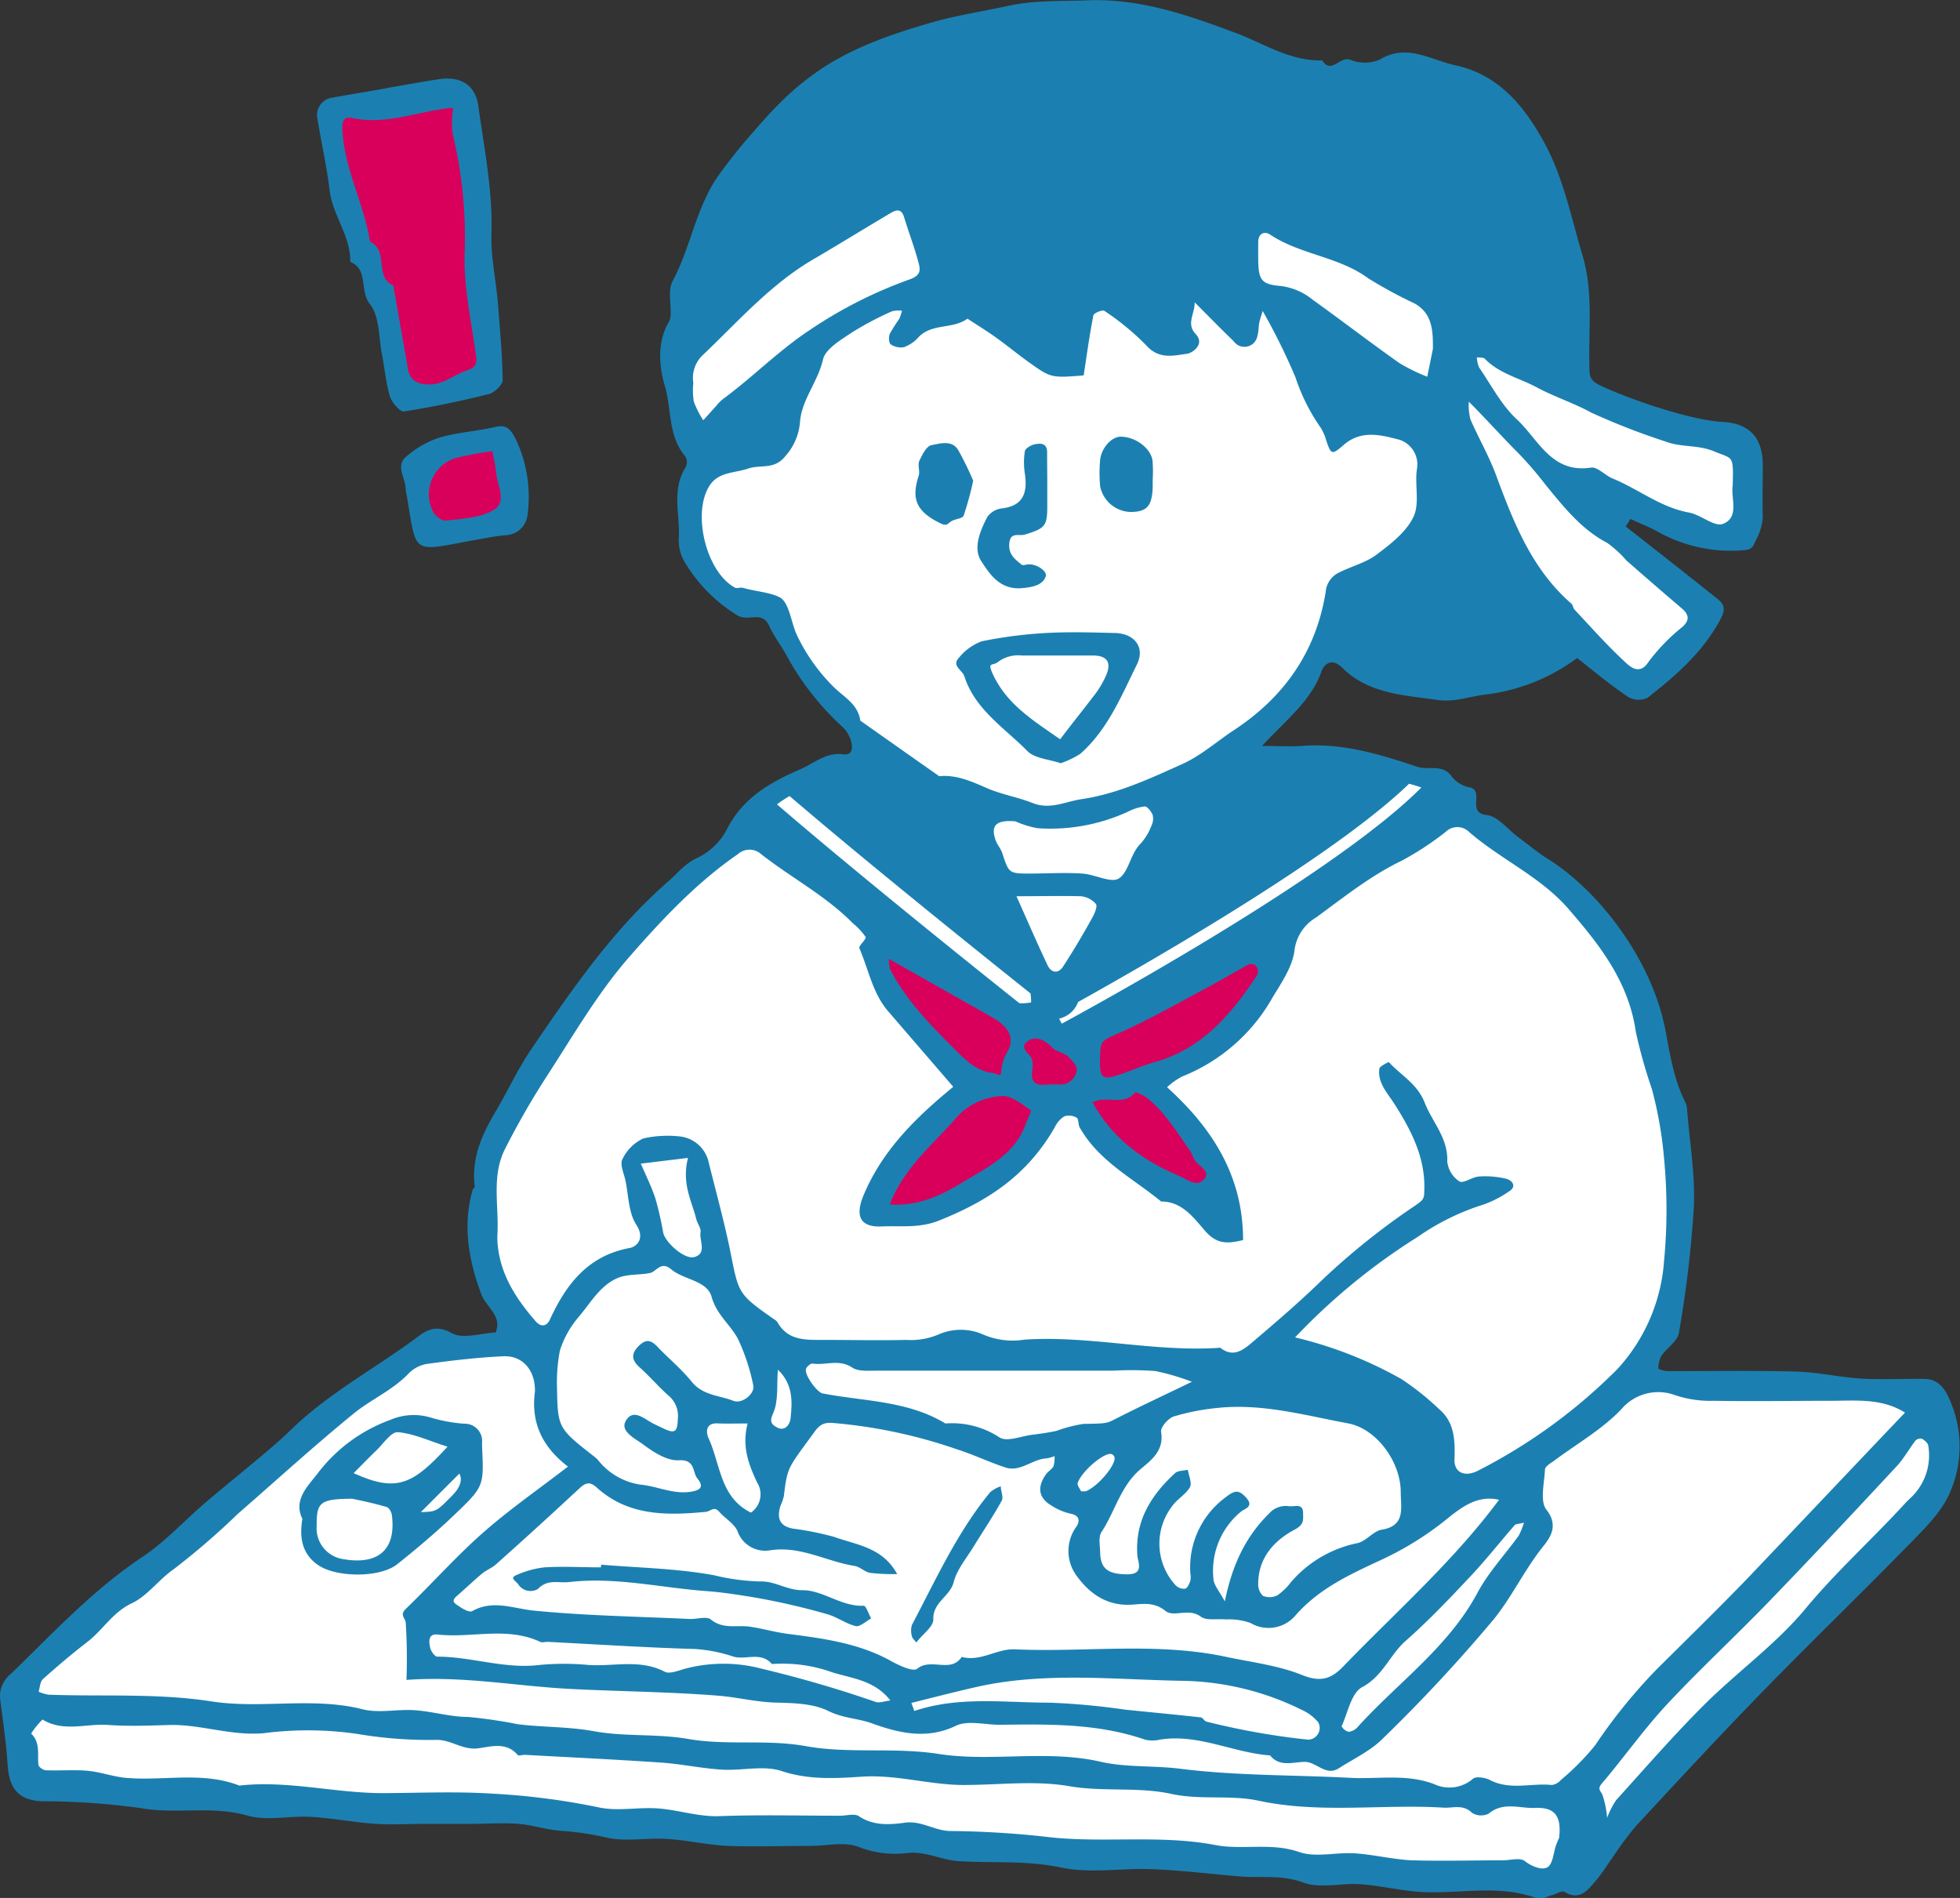 <svg xmlns="http://www.w3.org/2000/svg" viewBox="0 0 235.94 228.48"><rect x="0" y="0" width="235.94" height="228.48" fill="#333333" stroke="none"/><defs><style>.cls-1{fill:#1b80b1;}.cls-1,.cls-2,.cls-3{fill-rule:evenodd;}.cls-2{fill:#d8005a;}.cls-3,.cls-4{fill:#fff;}</style></defs><g id="レイヤー_2" data-name="レイヤー 2"><g id="文字"><path class="cls-1" d="M46.86,10.55c2-.34,3.93-.71,5.91-1,2.68-.43,4.47.67,4.82,3.26C58.28,17.84,59.32,23,59.16,28c-.1,3.09.6,5.93.81,8.88s.51,5.92.54,8.88c0,.57-1,1.5-1.63,1.67-3.38.84-6.81,1.57-10.25,2.1-.48.07-1.47-1.07-1.69-1.81-.49-1.61-.62-3.32-.95-5-.41-2.09-.28-4.63-1.46-6.11-1.3-1.63-.12-4.15-2.37-5.09.07-3.1-2.1-5.55-2.47-8.55s-1-5.75-1.47-8.64A2.1,2.1,0,0,1,40,11.76C42.31,11.32,44.59,11,46.86,10.55Z"/><path class="cls-1" d="M54.55,13.12s-.09-.13-.21-.12c-4,.39-7.86,2.12-12,1.2-.9-.21-1.16.44-1.11,1.42.24,4.73,2.6,8.91,3.34,13.5,2.29,1,.47,4.25,2.8,5.26.39,2.27.79,4.53,1.19,6.8.18,1,.39,2.11.55,3.17.22,1.46,1.22,1.9,2.52,1.94,1.71.05,3-1.12,4.47-1.64,1.1-.39,1.38-.68,1.22-1.84-.54-4-1.43-7.87-1.38-12a52.84,52.84,0,0,0-1.43-14.73A10.53,10.53,0,0,1,54.55,13.12Z"/><path class="cls-1" d="M56.71,65.09c-7.19,1.33-6.54,1.68-7.72-5.29a4.93,4.93,0,0,1-.15-.91c0-1.3-1.25-2.77,0-3.87a11.69,11.69,0,0,1,4-2.32c2.19-.66,4.53-.78,6.77-1.3,1.25-.28,1.71.11,2.34,1.19A16.16,16.16,0,0,1,63.5,62a2.74,2.74,0,0,1-2.71,2.43C59.43,64.57,58.07,64.85,56.71,65.09Z"/><path class="cls-1" d="M59.28,54.32a36.17,36.17,0,0,0-4.57.84,4.58,4.58,0,0,0-2.54,6.49c.28.49,1,1.08,1.47,1,1.93-.25,4.06-.31,5.69-1.22,1.82-1,.5-3,.38-4.62C59.65,56.09,59.46,55.36,59.28,54.32Z"/><path class="cls-2" d="M54.55,13.12a10.53,10.53,0,0,0-.06,3A52.84,52.84,0,0,1,55.92,30.8c-.05,4.14.84,8,1.38,12,.16,1.16-.12,1.45-1.22,1.84-1.5.52-2.76,1.69-4.47,1.64-1.3,0-2.3-.48-2.52-1.94-.16-1.06-.37-2.12-.55-3.17-.4-2.27-.8-4.53-1.19-6.8-2.33-1-.51-4.23-2.8-5.26-.74-4.59-3.1-8.77-3.34-13.5-.05-1,.21-1.63,1.11-1.42,4.16.92,8-.81,12-1.2C54.46,13,54.59,13.15,54.55,13.12Z"/><path class="cls-2" d="M59.28,54.32c.18,1,.37,1.77.43,2.51.12,1.58,1.44,3.62-.38,4.62-1.63.91-3.76,1-5.69,1.22-.45.06-1.19-.53-1.47-1a4.58,4.58,0,0,1,2.54-6.49A36.17,36.17,0,0,1,59.28,54.32Z"/><path class="cls-1" d="M195.7,63.38c3.68,2.89,7.37,5.77,11,8.68.88.7,1.08,1.24.37,2.55-2.12,3.94-5.35,6.73-8.74,9.39a2.54,2.54,0,0,1-2.37-.12c-2.06-1.39-4-3-6.11-4.67a23,23,0,0,1-10.79,4.37c-2,.2-4,1-6,.68-4.05-.57-8.34-.73-11.5-3.89-1.2-1.19-2.15-.47-2.47.43-1.3,3.65-4.29,5.86-7.17,9,1.85,0,3.31.1,4.76,0,4.87-.4,9.43,1,13.93,2.51,1.34.45,3-.39,4.1,1.11a3.62,3.62,0,0,0,2.12,1.35c2,.33-.39,3.08,2.14,3.35,1.35.15,2.55,1.75,3.83,2.69s2.26,1.79,3.47,2.55c6.1,3.78,12.61,12.08,14.24,20.81.53,2.82,1,5.84,2.36,8.51a2.26,2.26,0,0,1,.21.82c.31,3.95,1,7.92.82,11.85a137.45,137.45,0,0,1-1.8,15.11c-.16,1-1.43,1.78-2.09,2.74a3,3,0,0,0-.38,1.53c0,.11.76.33,1.16.33,5.14,0,10.28-.08,15.41.05,2.6.07,5.19.68,7.79.84s5.14,0,7.7.05c1.72,0,2.56,1.36,3.1,2.72a13.83,13.83,0,0,1-.08,11c-1,2.3-3,4.27-4.84,6.14-5.91,6.05-12,11.93-17.91,18-5.1,5.24-10.08,10.61-15.06,16a38.22,38.22,0,0,0-2.58,3.45c-.76,1.05-1.42,2.17-2.26,3.14s-1.88,2.46-3.74,1.29c-.31-.19-1,.28-1.58.43s-1.2.55-1.63.39c-4.93-1.89-10-.35-15-.88-2.15-.23-4.28-.71-6.43-.86s-4.75.55-6.75-.18c-2.66-1-5.23-.53-7.83-.76-3.5-.31-7-.73-10.5-.87s-7.38.55-10.85-.19c-4.15-.88-8.24-.52-12.35-.77-2-.12-3.83-1.16-6-1a12.07,12.07,0,0,1-6-.7c-1.67-.69-3.87-.14-5.83-.14-3.32,0-6.65.12-10,0-2.45-.12-4.88-.69-7.33-.84s-4.93.37-7.22-.16a34.89,34.89,0,0,0-5.55-.82c-1.7-.12-3.36-.7-5.07-.83-1.95-.15-3.92,0-5.89,0H51.12c-2,0-3.94.12-5.9,0-2.6-.18-5.18-.69-7.78-.84s-5.3.52-7.67-.16c-4.28-1.22-8.61-.14-12.79-.89a86.27,86.27,0,0,0-11.88-.83c-2.88-.11-4-1.54-4.18-4.39-.17-2.61-.55-5.19-.89-7.79a3.42,3.42,0,0,1,1.25-3.13c5.1-4.93,9.91-10.15,15.9-14.13,2.67-1.78,4.9-4.23,7.36-6.35,1.77-1.52,3.6-3,5.39-4.49s3.63-3,5.27-4.61c4.34-4.16,9.54-7,14.32-10.46,1.47-1.06,2.61-2.26,4.88-1,1.32.74,3.48,0,5.26-.08.84-2-1.14-3.06-1.7-4.56-1.64-4.3-2.25-8.55-1.06-12.62,0-.13.26-.24.25-.34-.4-3.35.73-6.07,2.46-9,1.49-2.5,2.74-5.25,4.39-7.66,4.86-7.12,9.74-14.25,16.3-20,1.19-1,2.12-2.3,3.73-3a7.84,7.84,0,0,0,3.5-3.45c1.92-3.75,5.17-5.6,8.8-7.17,1.68-.72,3.1-2.08,5.15-1.8,1.17.15,1.15-.81,1-1.49a3.87,3.87,0,0,0-1.06-1.81,33,33,0,0,1-6.71-8.56c-.68-1.24-1.57-2.37-2.14-3.65-.83-1.86-2.56-.38-3.86-1.26a18.62,18.62,0,0,1-6.11-6.09A5.26,5.26,0,0,1,81.7,65c.23-2.9-.93-5.95.82-8.72a1.41,1.41,0,0,0,0-1.31c-2.12-2.44-1.66-5.68-2.48-8.48-.68-2.31-1-5.3.51-7.8a1.94,1.94,0,0,0,.18-.83c.06-1.34-.34-2.92.23-4,2.13-4,2.78-8.56,5.25-12.33a60.75,60.75,0,0,1,4.61-5.8c6.06-7.11,10.84-10,21.25-13,3-.87,6.14-1.34,9.18-2,3.27-.73,6.43-.56,9.64-.69,6.28-.25,12.05,1.75,17.85,3.92,3.39,1.27,6.57,3.42,10.42,3.31,1.11,1.72,2.12-.53,3.36-.08a4.66,4.66,0,0,0,3.54,0c3.27-2,6.1,0,9.05.65,5.26,1.11,8.36,4.89,10.78,9.32,2.32,4.23,3.23,9,4.59,13.51s.71,9.12.85,13.69c0,1.13.25,1.57,1.46,2.12,4,1.84,11,4.13,14.54,4.31,3.2.16,4.81,1.81,4.87,5.07,0,2.11-.06,4.23,0,6.34a6.47,6.47,0,0,1-.84,2.84c-.34.82-.51,1.13-1.42,1.19A18,18,0,0,1,199.55,64c-1.05-.59-2.18-1-3.28-1.53Z"/><path class="cls-1" d="M155.9,161A49,49,0,0,1,168.65,166a32.14,32.14,0,0,1,4.56,3.63c1.86,1.61,1.94,3.75,1.87,6,0,1.7,1.29,2.25,2.91,1.38a65.82,65.82,0,0,0,16.73-12.15,21.49,21.49,0,0,0,5.61-13.07,64.68,64.68,0,0,0,0-12.21,48.07,48.07,0,0,0-1.47-8.42,61.7,61.7,0,0,1-1.93-6.87c-.87-6.06-4.35-10.47-8.1-14.8-3.36-3.89-8.17-6-12-9.3a2,2,0,0,0-2.78,0,35.28,35.28,0,0,1-5.34,3.5c-3.78,1.78-7,4.41-10.29,6.83a5.36,5.36,0,0,0-2.58,3.92c-.23,2-1.54,3.88-2.62,5.66a21.7,21.7,0,0,1-10.9,9.55A8.35,8.35,0,0,0,140.5,131c5.48,5,9.2,10.71,9.15,18.4-1.86.45-3.27.4-4.56-1.09s-2.78-3.51-5.3-3.55c-3.43-2.81-7.53-4.87-9.81-8.92-.2-.36-.11-1-.36-1.17a1.83,1.83,0,0,0-1.5-.16,3.14,3.14,0,0,0-1.13,1.3c-3.18,5.52-7.58,8.69-13.91,11.23-2.43,1-4.64.62-6.93.72-2.57.12-3.22-1.22-2.22-3.67,2.3-5.58,6.49-9.57,10.83-13.14L107,121.86c-1.9-2.19-2.38-5-3.49-7.62-.13-.29.88-1.09.75-1.36a7.86,7.86,0,0,0-1.53-1.64c-3.27-3.33-7.42-5.48-11.05-8.33a2.09,2.09,0,0,0-2.79,0c-5.09,3.51-9.3,8-13.28,12.61-3.71,4.28-6.59,9.29-9.69,14.07a96.45,96.45,0,0,0-5.05,8.78c-1.7,3.32-.71,7-.94,10.48v.45c.16,3.94,2.15,7,4.62,9.86.59.67,1.3.68,1.72-.25,2-4.23,4.56-7.65,9.57-8.58.77-.14,1.92-1.1.82-2.8-1-1.45-.93-3.52-1.31-5.32-.18-.87-.69-1.94-.37-2.56a5.27,5.27,0,0,1,2.51-2.51,13.35,13.35,0,0,1,4.44-.24,4,4,0,0,1,3.39,2.91c.91,3.7,1.94,7.38,2.69,11.11,1,4.94.9,5,5.34,8.06a.89.89,0,0,1,.32.32c1.27,2.19,3.34,2.13,5.49,2.09,3.32-.08,6.65,0,10,0a8.49,8.49,0,0,0,3.82-.63,6.68,6.68,0,0,1,5.24-.1,9,9,0,0,0,5.14.7c7.77-.56,15.43,1.42,23.19,1,.15,0,.34-.06.44,0,1.59,1.19,2.81.18,3.92-.77,2.8-2.41,5.62-4.8,8.27-7.38a86,86,0,0,1,11.25-9c.7-.49,1-.7,1.07-1.5.25-4.08-1.51-7.48-3.6-10.75-.85-1.33-2-2.5-1.8-4.21,0-.33,1.09-.86,1.14-.81,1.45,1.61,3.44,2.63,4.33,4.91s2.82,4.24,2.71,7.07a3.28,3.28,0,0,0,1.46,2.39c.48.29,1.54-.54,2.36-.59a10.68,10.68,0,0,1,3.34.29c.57.16,1.32.89.22,1.54a13.18,13.18,0,0,1-3,1.54,28.84,28.84,0,0,0-7.91,3.89A75.65,75.65,0,0,0,155.9,161Z"/><path class="cls-1" d="M152,37.44c-.28,1-.41,1.41-.5,1.81a5.11,5.11,0,0,1-.21,1.27,1.58,1.58,0,0,1-2.8.43c-1.59-1.54-3.14-3.12-4.7-4.69.05,1.33-1.1,2.55.12,3.82s-.42,2.29-1,2.37c-1.66.22-3.42.71-4.94-1a31.32,31.32,0,0,0-5.05-4.16c-.21-.16-1.27.26-1.32.54-.47,2.39-.8,4.81-1.17,7.23-3.93.32-3.94.34-6.73-1.68-1.29-.93-2.51-1.94-3.8-2.86-1.13-.81-2.31-1.53-3.46-2.29-1.75,1.3-4.26.53-5.88,2.22a4.36,4.36,0,0,1-1.75,1.21,2.15,2.15,0,0,1-1.61-.34c-.23-.15-.26-.9-.11-1.26a19.87,19.87,0,0,1,1.13-1.79,4.54,4.54,0,0,0,.33-1,3.4,3.4,0,0,0-1.21.08,38.8,38.8,0,0,0-4.82,2.55c-1.33.9-3.17,2-3.47,3.25-.61,2.66-2.54,4.82-2.76,7.44a7,7,0,0,1-1.85,4.28c-1.33,1.58-3,.88-4.44,1.42s-3.5.41-4.58,2C83.2,61.67,85,68.86,88.46,70.7c.24.13.62,0,.9,0,1.5.43,3.31.53,4.47,1.16s1.36,2.9,2,4.43a22.07,22.07,0,0,0,4.45,6.32c1.19,1.24,3,2.09,3.23,4.08,3.15,2.22,6.3,4.45,9.46,6.66.1.07.3,0,.45,0,2.06-.06,3.83.83,5.67,1.61,1.67.7,3.51,1,5.19,1.66,2.09.82,3.88-.18,5.83-.47,4.4-.65,8.33-2.51,12.28-4.29,2.17-1,4-2.63,6.06-4,6.07-4,9.94-9.48,11.09-16.71a2.81,2.81,0,0,1,1.67-2.32c1.5-.75,3.21-1.19,4.51-2.17,1.68-1.26,3.52-2.7,4.38-4.5.77-1.6.14-3.81.41-5.71A3.13,3.13,0,0,0,168.45,53c-2.16-.56-4.57-1.24-6.71.61-1.46,1.28-1.54,1.17-2.13-.59a5.79,5.79,0,0,0-.68-1.52,23.15,23.15,0,0,1-3-6A74.63,74.63,0,0,0,152,37.44Z"/><path class="cls-1" d="M68.37,176.55c-3.2-2.45-4.45-5.39-4-9a3.38,3.38,0,0,0,0-.45c-.1-2.29-1.56-3.94-3.8-3.84-3,.14-6.1.5-9.13.91a4,4,0,0,0-2.22,1.11c-1.92,2-4.5,3.13-6.61,4.83-4.8,3.89-9.37,8.06-14,12.12a89.22,89.22,0,0,1-7.69,6.64c-1.84,1.27-3.19,3.24-5.07,4.12-2.33,1.1-3.46,3.2-5.32,4.63s-3.64,2.94-5.38,4.5c-.35.31-.36,1-.52,1.52a4.85,4.85,0,0,0,1.2.36c6.52.24,13-.22,19.57.8,6,.93,12.15-.57,18.2.95,2,.51,4.22,0,6.32.12s4.28.77,6.42.81a57.76,57.76,0,0,1,6,.88c3,.37,6.07.28,9.15.84,3.71.68,7.57.27,11.4.94,4.62.8,9.37,0,14.13.86,5.18.94,10.58.1,15.93.93,6.42,1,13-.55,19.56.95,3.08.7,6.37.43,9.59.84,6.75.85,13.62.73,20.44,1.09,3.35.18,6.72-.52,10.09.76a4.33,4.33,0,0,0,4.65-.64c.34-.33,1.47-.16,2.05.14,2.43,1.27,5,.34,7.45.6a1.72,1.72,0,0,0,1.09-.6,30.18,30.18,0,0,0,4.13-4.18,65.3,65.3,0,0,1,7.41-9.15c3.65-3.62,7.32-7.21,10.89-10.9,6.41-6.64,12.75-13.35,19-20-2.84-1.77-5.95-1.41-9-1.42-4.68,0-9.36.05-14,0a13.35,13.35,0,0,1-4.68-.68,5.81,5.81,0,0,0-6.46,1.69c-2.34,2.46-5.44,4.21-8.2,6.28-.39.29-1,.67-1,1-.08,1.64-.63,3.8.18,4.83,1.47,1.86.47,3.34-.32,4.31-2.27,2.8-3.78,6.11-6,8.84a189.69,189.69,0,0,1-13.39,14.4c-1.47,1.48-3.5,2.42-5.29,3.57-1.56,1-2.64-.77-4.08-.77s-3,.67-4.19-.78c-4.46-.32-8.64-2.64-13.26-1.9a3.9,3.9,0,0,1-1.8,0c-5.66-2-11.52-1.86-17.38-1.79-1.81,0-3.9-.58-5.38.12-3.54,1.69-7,.85-10.11-.29-1.72-.62-3.55-.67-5.27-1.5s-4.21-.93-6.35-1c-2.35-.07-4.62-.65-6.88-.83-5.9-.47-11.84-.51-17.75-.81-6.5-.33-12.94-1.59-19.78-1.09a68.16,68.16,0,0,0-.09-6.91c-.07-.57-.75-.9,0-1.63,3.15-3,6.08-6.33,9.35-9.22S64.84,179.27,68.37,176.55Z"/><path class="cls-1" d="M110.29,18.86c.91,2.73,2.39,5.06,2.23,7.92,0,.61.53,1.27.86,1.89,2.46,4.53,5.5,8.43,10.5,10.49,1.25.52,2.78,2.08,3.62,1.27s.32-2.8.36-4.28c0-.24-.33-.48-.36-.74a21.83,21.83,0,0,1-.45-4.31,2.73,2.73,0,0,1,1.39-2,2.7,2.7,0,0,1,2.35.64c1.6,1.69,3.54,3,4.65,5.29.62,1.27,2.38,2,3.69,2.9a1.19,1.19,0,0,0,1.17-.12,1.27,1.27,0,0,0,.24-1.2c-1.2-2-.83-4.26-.86-6.43,0-.92,1.57-1.77,2.22-1.15a29.06,29.06,0,0,1,3.19,3.65c.86,1.17,1.43,2.61,3.19,2.67.15-1.15.36-2.29.44-3.44a13.91,13.91,0,0,0,0-3.16c-.29-1.78.81-3,1.52-4.37a8,8,0,0,1,1.57-1.61c.49.62.86,1.46,1.49,1.84a33.46,33.46,0,0,0,5.12,2.55c2.88,1.08,6,1.46,8.49,3.62a14.87,14.87,0,0,0,3.3,1.83,1.11,1.11,0,0,0,.84-.11c.1,0,.14-.44.06-.61-1.46-3.2-1.33-6.84-3.22-10a70.3,70.3,0,0,0-5.12-7.35,20.7,20.7,0,0,0-4.18-4.13c-1.08-.77-2.77-.67-3.92-1.39-2.8-1.74-6-2.28-9-3.34-5.25-1.86-10.7-3.51-16.44-2.94-1.7.17-3.36.71-5.06.85s-3.62,0-5.44,0a1.51,1.51,0,0,0-.41.09c-2.66.87-5.3,1.8-8,2.62C104,8.23,98.25,11,94,16.21c-.9,1.11-1.63,2.38-2.59,3.45-4.91,5.47-6.64,12.19-7.91,19.54A107.16,107.16,0,0,1,96.75,28.85a20,20,0,0,0,3.45-2.58,12.3,12.3,0,0,1,6.24-3.53,2.77,2.77,0,0,0,2.45-2.06C109.08,20.05,109.72,19.57,110.29,18.86Z"/><path class="cls-1" d="M108,189.49a24,24,0,0,1-3.33,0c-.66-.09-1.24-.73-1.9-.84-3.38-.53-6.49-2.43-10.12-1.89a3.54,3.54,0,0,1-4-2.34c-.42-.9-1.5-1.47-2.17-2.28s-1-.1-1.63,0c-4.66.45-9.34.52-13.14-2.94-.94-.86-1.48-.44-2.21.24q-4.91,4.53-9.88,9c-.52.47-1.22.72-1.76,1.18-1,.85-2,1.8-3,2.67-.79.68,0,1,.34,1.25s1.21.73,1.53.55c2.52-1.41,4.91-.31,7.44-.06,6.18.62,12.42.72,18.64,1,.9,0,2.11-.37,2.65.07,1.49,1.21,3.11.63,4.67.86s3.06.67,4.61.87c4.22.55,8.43,1.1,12.27,3.19,1,.55,2.79,1.39,3.3,1,1.67-1.35,4,.59,5.35-1.42,2.27.62,4.22-1,6.41-.91,8.48.38,17-.9,25.44.91,3.05.65,6.22,1,9.07,2.16,2.2.89,3.51.57,5-1,6.31-6.55,13.18-12.57,18.76-20.07-2.71-.64-4.73,1.07-6.45,2.45a37.75,37.75,0,0,1-7.62,4.67c-3.79,1.77-7.51,3.42-10.42,6.68a4.25,4.25,0,0,1-5.48,1,7.75,7.75,0,0,0-3-.43c-1-.11-2.32.18-3-.34-1.44-1.08-3.26.12-4.24-.68-1.43-1.16-2.84-.81-4.23-.75-3,.13-5.1-1.52-6.6-3.67a5,5,0,0,1,.13-5.77c.43-.67.33-1.34-.77-1.53a7.2,7.2,0,0,1-2.31-1c-1.5-.9-1.69-2.19-.62-3.71.26-.37.73-.6.92-1a3.37,3.37,0,0,0,.12-1.21,4.35,4.35,0,0,1-1,.28c-1.7.11-3.11,1.67-4.9,1.09-2-.65-3.89-1.57-5.88-2.2a61,61,0,0,0-15-3.17c-1.42-.08-1.76.58-2.5,1.61-2.78,3.81-2.89,3.73-3.3,7.19a5.91,5.91,0,0,1-.41,1.18c-.48,1.56,0,2.44,1.45,2.74a36.06,36.06,0,0,1,5,1C103.06,186,106.22,186.24,108,189.49Z"/><path class="cls-1" d="M187.68,221.27c.31-2.66-.52-3.73-2.9-3.62-1.86.08-3.85-.79-5.61.7a2.1,2.1,0,0,1-2-.11c-1.06-1.06-2.26-.56-3.39-.62-7.42-.46-14.88.75-22.3-.84-3.39-.73-6.95-.05-10.51-.82-4-.87-8.16-.21-12.3-.93s-8.43-.17-12.66-.14-8.11-1.29-12.31-1c-3.17.21-6.38.4-9.63-.68-2.18-.72-4.79,0-7.2-.17s-4.88-.68-7.33-.85c-5.45-.37-10.92-.63-16.38-.93-.3,0-.76.13-.88,0-1.32-1.56-3.14-1-4.62-.8-1.91.29-3.31-1-5.08-1a52,52,0,0,1-9.61-.72,41.42,41.42,0,0,0-11.29-.08c-3.76.33-7.28-1-11-1-2.57,0-5.14.16-7.7,0s-5.35.9-7.88-.65a9.22,9.22,0,0,0-1.37,1.69c1.14,1.1.73,2.48.88,3.77,0,.26.58.63.91.65,1.66.06,3.33-.09,5,.06s3.06.71,4.61.85c4.55.4,9.2-.8,13.66.93,5.82-.65,11.51.94,17.29.91,4.38,0,8.78-.22,13.14.06a85.08,85.08,0,0,1,12.86,1.66c2.31.5,4.82-.06,7.22.13s4.8,1,7.34.92c4.82-.18,9.66-.05,14.49-.05.75,0,1.71-.3,2.23.05,1.76,1.18,3.7,1,5.54.79,2-.28,3.62,1,5.52,1a112.87,112.87,0,0,1,11.43.69c6.74.86,13.64-.27,20.44,1,3.29.63,6.69-.34,10.08.84,2,.7,4.49,0,6.75.16s4.58.74,6.88.84c3.61.14,7.24,0,10.87,0,.9,0,2.07-.36,2.65.08.93.7,2,1.24,2.79.72s.7-1.75,1-2.67A7.14,7.14,0,0,1,187.68,221.27Z"/><path class="cls-1" d="M173.45,96.35c-2.22-.64-3.95-1.23-5.73-1.64q-5.17-1.18-10.4-2.22c-2.72-.54-5.66,1-8.26-.88-.2-.15-.8.17-1.17.37a12.07,12.07,0,0,0-6.45,8.58,9.57,9.57,0,0,1-1.52,3c-2.78,4.44-5.6,8.86-8.41,13.28a10.71,10.71,0,0,1-1.86,2.82c-1,.78,0,3-2.13,2.8,0,0-.07.56-.1.85.92-.86,1.16,1.26,2.58.35,3.63-2.35,7.62-4.15,11.45-6.21,2.47-1.33,5-2.62,7.35-4.12a75.62,75.62,0,0,0,9.5-6.52,33.37,33.37,0,0,1,8.93-5.88A20.54,20.54,0,0,0,173.45,96.35Z"/><path class="cls-1" d="M147.44,192.78c.89-4.37,2.48-7.8,5.36-10.58a2.66,2.66,0,0,1,2.38-.86c.65.08,1.66-.4,1.69.81,0,.77.2,1.39-1,2-2.46,1.3-4.37,3.41-4.4,6.53a1.91,1.91,0,0,0,.57,1.45,2.09,2.09,0,0,0,1.73-.06,7,7,0,0,0,1.62-1.56,14.28,14.28,0,0,1,8-4.72c1-.21,1.89-1.45,2.93-1.62,2.92-.5,2.31-2.62,2.31-4.46,0-3.7-2.91-7.7-6.33-8.34-5.29-1-10.54-2.48-16-1.83a26.71,26.71,0,0,0-5,1c-.67.22-1.61,1.3-1.52,1.85.37,2.23-1.11,3.35-2.44,4.46-2.43,2-3.09,5.1-4.73,7.59-.42.64-.2,1.75-.16,2.64.1,1.88,1.06,2.48,3.33,2.46,2,0,1.2-1.49,1.14-2.28-.3-4.17,1.66-7.25,4.55-9.91.34-.31,1-.27,1.53-.4.1.71.53,1.6.25,2.1-.5.88-1.56,1.44-2.15,2.3a7.4,7.4,0,0,0,.43,9.51,1.41,1.41,0,0,0,1.15.41c.27-.06.49-.59.62-.95a2.46,2.46,0,0,0,0-.9,10.47,10.47,0,0,1,4.23-9.14c1.15-.93,1.67-.89,2.54.09s-.26,1.29-.63,1.59a9.22,9.22,0,0,0-3.36,8.12C146.11,190.83,146.8,191.56,147.44,192.78Z"/><path class="cls-1" d="M188.63,38.28c0-1.36.54-3.13-.11-4-1.46-1.92.09-4.46-1.7-6.12.77-2.54-1.23-4.38-2-6.42-1.75-4.83-4.3-9.16-9.65-11.31-3.43-1.37-6.81-1.35-10.29-1.33a2,2,0,0,0-1.3,1.05c-.13.24.34.85.62,1.24.83,1.17,1.65,2.35,2.56,3.46,5.57,6.84,6.65,10.88,8.24,17.85.31,1.38.57,2.77.91,4.14.45,1.81,2.29,1.7,3.49,2.48.37.24.61.69,1,.93a53.6,53.6,0,0,0,5,3.17,2.3,2.3,0,0,0,3.18-2C188.71,40.4,188.63,39.33,188.63,38.28Z"/><path class="cls-1" d="M91.48,99.55A27.76,27.76,0,0,1,96,101.93c5,3.95,9.92,8.06,14.88,12.08a10.94,10.94,0,0,0,1.78,1.13c3.34,1.76,6.67,3.51,10,5.23a3.38,3.38,0,0,0,1.21.1c0-.52.2-1.11,0-1.53-1.65-3.54-3.73-6.92-5-10.58-1.11-3.3-1.81-6.76-2.85-10.11A2.88,2.88,0,0,0,113.86,96a19.43,19.43,0,0,1-5.25-2.53,5.66,5.66,0,0,0-2.75-1.07c-2.33-.26-4,1.26-6,1.79A15.15,15.15,0,0,0,91.48,99.55Z"/><path class="cls-1" d="M67.05,167c.09,4.93.09,4.93,4.64,8.47a2.42,2.42,0,0,1,.32.32,8,8,0,0,0,5.16,2.89c2,.18,3.88,1.17,6,.87,1.3-.19,1.68-.59.86-1.62-.59-.74-.21-2.3-2.22-2.18-1.47.08-3.16-1.08-4.5-2.05-.85-.62-2.59-1.49-1.89-2.69.91-1.58,2.27-.18,3.38.36l1.13.54c1.43.68,1.7.45,1.76-1.19A3.16,3.16,0,0,0,80.56,168c-1.24-1.1-2.32-2.38-3.56-3.48-1-.91-1-1.61,0-2.55s1.48-.63,2.22.14c1.35,1.43,2.9,2.68,4.12,4.21s3.28,1.63,5,2.29c1.08.43,2.66-.92,2.4-1.89a24.44,24.44,0,0,0-1.84-5.57c-.93-1.73-2.57-2.9-3.17-5.06-.55-2-3.33-2-4.84-3.29-1.29-1.09-1.77.28-2.63.44-1.28.24-2.69.1-3.84.59-2.14.91-3.28,3-4.73,4.73a11.58,11.58,0,0,0-2.22,4A20.1,20.1,0,0,0,67.05,167Z"/><path class="cls-1" d="M174.12,53.76c0,2.77.11,4.57,0,6.36-.11,1.24-.21,2.77-.94,3.64-2.18,2.57-4.3,5.44-7.51,6.7-2.25.89-3.71,1.8-3.37,4.41-1.83,1.4-.35,2.26.57,3.13a16.73,16.73,0,0,0,7,2.68c2.87,0,5.73,0,8.59,0s4.73-1.71,7-2.8c.4-.19.59-1.38.42-2s-.88-1.15-1.4-1.67a18.62,18.62,0,0,1-5-9.71A25.21,25.21,0,0,0,174.12,53.76Z"/><path class="cls-1" d="M143.48,166.34a28.6,28.6,0,0,0-4.33-1.28,39.2,39.2,0,0,0-5-.05q-14.25,0-28.5,0c-1,0-2.25.13-3-.37-1.59-1.06-3.2-.24-4.78-.48-.24,0-.76.44-.8.73-.13.77,1.35,2.74,2,2.86,5,1,10.24.85,14.79,3.62a10.4,10.4,0,0,1,6.55,1.7c.9.53,2.53-.16,3.83-.33,1-.13,2-.26,3-.48a17,17,0,0,1,3.24-.84c2.81,0,2.76,0,4-.67C137.28,169.29,140.19,167.93,143.48,166.34Z"/><path class="cls-1" d="M176.81,48.36a7.24,7.24,0,0,0,.22,2.11c1,2.3,2.27,4.5,3.14,6.85,2.08,5.65,4.27,11.2,9,15.3.19.17.21.53.39.73,2,2.15,4,4.38,6.14,6.36.45.4,1.68,1.67,2.79-.11a23.18,23.18,0,0,1,4.09-4.2c.88-.84.72-1.49-.11-2.2q-3.34-2.86-6.67-5.77a13,13,0,0,0-2.3-2.11c-3.16-1.61-5.31-4.38-7.43-7a45,45,0,0,0-3.39-3.93C181.37,53.18,178.2,49.7,176.81,48.36Z"/><path class="cls-1" d="M83.46,46.1a8.43,8.43,0,0,0,0,2.25,11,11,0,0,0,1.14,2.24l1.54-1.71a5.65,5.65,0,0,1,.8-.82c3.62-2.64,6.75-5.86,10.54-8.34a53.62,53.62,0,0,1,12-6.08c1.32-.45,1.31-1.11,1.12-1.87-.49-1.9-1.2-3.73-1.77-5.6-.31-1.05-.9-1-1.63-.52-3,1.81-6,3.67-9.07,5.43-5.33,3.05-9.3,7.65-13.68,11.8A3.8,3.8,0,0,0,83.46,46.1Z"/><path class="cls-1" d="M208.58,58.45V56.89c0-2.1-.19-1.73-2.26-2.6s-4-.46-5.86-1.19a81.68,81.68,0,0,1-9-3.51c-2.1-1.1-4.4-1.82-6.48-3s-4.55-1.66-6.29-3.47c-.17-.18-.62-.1-.94-.14a3.58,3.58,0,0,0,.28,1.22c1.46,2.12,2.68,4.52,4.54,6.24,2.58,2.39,4.16,6.54,8.93,5.8.77-.11,1.68.94,2.59,1.31,3.1,1.27,5.77,3.48,9.19,4.1,1.43.26,3.06,1.76,4.08,1.37C209.45,62.28,208.32,59.94,208.58,58.45Z"/><path class="cls-1" d="M193.46,218.83a10.29,10.29,0,0,1,1.09-2.13c3.48-3.85,6.89-7.77,10.56-11.44,4-4,8.69-7.33,12.26-11.64,3.73-4.49,8-8.36,11.95-12.63.2-.22.42-.43.64-.64a7,7,0,0,0,2.16-6.32c0-.31-.44-.65-.76-.83a.83.83,0,0,0-.77.21c-.79,1-1.41,2.18-2.28,3.11-5.07,5.45-10.16,10.89-15.34,16.25-4.08,4.23-8.41,8.22-12.41,12.52-2.76,3-5.11,6.32-7.74,9.42-.54.65-.2.8.07,1.33A11.42,11.42,0,0,1,193.46,218.83Z"/><path class="cls-1" d="M109.71,205l.33.93c5.36-1.76,10.84-.92,16.26-1a85.15,85.15,0,0,1,9.12.84c3,.31,6.07.6,9.11.93.24,0,.43.46.68.51a87.33,87.33,0,0,0,12.2,2.17,1.41,1.41,0,0,0,1.26-2.08,5.53,5.53,0,0,0-2-1.51,33.52,33.52,0,0,0-14.31-3.49c-8.3-.14-16.68-1.12-24.92.76C114.86,203.69,112.29,204.36,109.71,205Z"/><path class="cls-1" d="M172.49,42c0-2.19-.07-4.27-2.24-5.49a54.2,54.2,0,0,1-5.53-3c-3.58-2.64-8.19-2.85-11.84-5.28-.67-.44-1.45-.16-1.43.93,0,.75,0,1.51,0,2.26.06,2.29.41,2.81,2.72,3A7.58,7.58,0,0,1,158,36.07c3.49,2.5,6.9,5.13,10.41,7.61a21.93,21.93,0,0,0,3.37,1.65C172,44.22,172.26,43.1,172.49,42Z"/><path class="cls-1" d="M107.18,204.71c-1.89-2.44-4.6-2.65-7-3.36a17.74,17.74,0,0,0-7.28-1c-1.32-1.54-3.12-.46-4.62-.89a18.39,18.39,0,0,0-4.62-.92c-5.92-.17-11.84-.56-17.75-.86-.31,0-.66.1-.9,0-4-1.9-8.23-.43-12.33-.88-1.19-.13-1.06.86-.93,1.53.07.43.56,1.13.86,1.13,4.13,0,8.13,1.51,12.32,1a31.21,31.21,0,0,1,5.88,0c3.06.21,6.2-.74,9.18.81.61.32,1.68-.15,2.51-.37a18,18,0,0,1,9.12,0,143,143,0,0,1,13.74,4C105.84,205.05,106.48,204.78,107.18,204.71Z"/><path class="cls-1" d="M122.21,98.87c-2.39-.19-3,.55-2.37,2.32.18.53.6,1,.78,1.49.8,2.43.78,2.45,3.29,2.49,2.11,0,4.23-.1,6.33,0,1.53.09,3.51,1.2,4.44.58,1.21-.8,1.35-3,2.64-4.22a6.94,6.94,0,0,0,1.29-2.17,1.88,1.88,0,0,0,.12-1.27c-.17-.43-.63-1.06-.94-1a5.91,5.91,0,0,0-2,.62,22.35,22.35,0,0,1-10.92,2A11.75,11.75,0,0,1,122.21,98.87Z"/><path class="cls-1" d="M107.1,145c3.42.19,6.21-1.13,8.86-2.72,2.93-1.77,6.15-3.29,7.47-6.85.23-.62.77-1.71.65-1.79-1.07-.7-2.29-1.76-3.4-1.69a7.74,7.74,0,0,0-5.65,2.7C112.27,137.88,108.87,140.53,107.1,145Z"/><path class="cls-1" d="M132.42,127.23c-.08,2.66.21,2.89,2.66,2,1.32-.47,2.6-1,3.95-1.41,5.54-1.55,9-5.55,12.05-10.07a1.66,1.66,0,0,0,.35-.75,1,1,0,0,0-.26-.77.93.93,0,0,0-.8-.19c-1.61.86-3.17,1.81-4.78,2.67-3.46,1.84-6.88,3.8-10.44,5.42C132.57,125.34,132.48,125.14,132.42,127.23Z"/><path class="cls-1" d="M183.45,183.3c-.61.16-1,.14-1.16.32-1.83,2.09-3.55,4.28-5.45,6.29-2.47,2.63-5,5.25-7.67,7.63-1.91,1.69-2.73,4.24-5.24,5.57-1.3.69-1.71,3.06-2.46,4.71a1.4,1.4,0,0,0,.85.66,1.69,1.69,0,0,0,1.08-.58c4.83-5.34,10.87-9.56,14.4-16.11,1.35-2.49,3.35-4.62,5-6.94A9.62,9.62,0,0,0,183.45,183.3Z"/><path class="cls-1" d="M107,115.43a4.63,4.63,0,0,0,.24,1.28c1.93,3.87,4.92,6.87,8,9.84,1.27,1.24,2.46,2.39,4.38,2.63.59.07,1,.6,1-.36a5.6,5.6,0,0,1,.83-2.39c.75-1.67-.11-3-2-4C115.29,120.11,111.22,117.8,107,115.43Z"/><path class="cls-1" d="M131.52,132.72c2.38,4.33,6,7,10.47,8.89,1.15.49,2.18,1.4,3,.23.65-.88-.71-1.44-1.19-2.13-.24-.34-.33-.78-.56-1.12-1.58-2.26-3-4.65-5.2-6.41-.42-.34-1.36-.77-1.45-.67C135.27,133.24,133.19,131.77,131.52,132.72Z"/><path class="cls-1" d="M122.36,107.89c1.34,3,2.5,5.67,3.72,8.31.46,1,1.33,1.08,1.94.13,1.23-1.89,2.36-3.84,3.47-5.81.28-.5.65-1.37.43-1.65a2.72,2.72,0,0,0-1.82-.93C127.7,107.83,125.28,107.89,122.36,107.89Z"/><path class="cls-1" d="M82.82,139.39l-5.69.71c.6,1.4,1.29,2.77,1.76,4.21a41.61,41.61,0,0,1,.94,4.12c.26,1.18,2.58,3.24,3.73,2.92,1.58-.45.58-2,.76-3,.08-.48-.38-1-.51-1.56C83.27,144.56,82,142.49,82.82,139.39Z"/><path class="cls-1" d="M150.85,165.62c3.24.8,5.87,1.77,8.56,2,5.58.58,9.73,3,12,8.23.17.39.76.6,1.15.9.21-.63.79-1.47.57-1.84a15.14,15.14,0,0,0-3.24-4.43c-1.95-1.52-4.35-2.46-6.52-3.72s-4.93-1-7-2.65c-.39-.29-1.38.11-2.06.3C153.36,164.71,152.46,165.07,150.85,165.62Z"/><path class="cls-1" d="M90,171.36c-1.55,0-2.59,0-3.61,0-1.54-.08-1.38,1.17-1.09,1.8,1.44,3.13,1.37,7.12,5.1,8.94a2.68,2.68,0,0,0,.72-3.66C90.22,176.43,89.27,174.21,90,171.36Z"/><path class="cls-1" d="M170,49a18.54,18.54,0,0,0-6.22-4.57c-1.64-.83-3-2.14-5-2.22.09,2,1.11,3.75,1.7,5.61.42,1.32,1.21,1.48,1.83,1.12a4.22,4.22,0,0,1,4.75,0C167.62,49.27,168.66,49,170,49Z"/><path class="cls-1" d="M86.84,52.37a23.81,23.81,0,0,0,4.28,1,2.53,2.53,0,0,0,2.08-1.16,25.89,25.89,0,0,0,1.11-4.89,1.24,1.24,0,0,0-.48-1.07,1.34,1.34,0,0,0-1.16.29C90.85,48.33,89.09,50.13,86.84,52.37Z"/><path class="cls-1" d="M126.06,130.56c.45,0,.91,0,1.36,0a2,2,0,0,0,2.19-1.69c.1-.5-.61-1.27-1.12-1.73s-1.34-.53-1.81-1c-.91-.94-2-1.61-3.06-.73s.42,1.44.62,2.19a3.6,3.6,0,0,1,0,1.35C124,130.44,124.83,130.72,126.06,130.56Z"/><path class="cls-1" d="M93.64,164.88c-.16,1.89.1,3.82-.59,5.29-.5,1.08,0,1.35.43,1.64,1.11.65,1.64-.57,1.69-1.1C95.38,168.72,95.48,166.65,93.64,164.88Z"/><path class="cls-1" d="M130.13,179.52a2.24,2.24,0,0,0,.61,0c1.52-.63,3.74-3.34,3.4-4.15a.62.62,0,0,0-.31-.31c-.81-.3-3.59,2-4.1,3.47C129.64,178.79,130,179.22,130.13,179.52Z"/><path class="cls-3" d="M155.9,161a75.65,75.65,0,0,1,14.79-12.12A28.84,28.84,0,0,1,178.6,145a13.18,13.18,0,0,0,3-1.54c1.1-.65.35-1.38-.22-1.54a10.68,10.68,0,0,0-3.34-.29c-.82.05-1.88.88-2.36.59a3.28,3.28,0,0,1-1.46-2.39c.11-2.83-1.79-4.73-2.71-7.07s-2.88-3.3-4.33-4.91c0,0-1.1.48-1.14.81-.21,1.71.95,2.88,1.8,4.21,2.09,3.27,3.85,6.67,3.6,10.75,0,.8-.37,1-1.07,1.5a86,86,0,0,0-11.25,9c-2.65,2.58-5.47,5-8.27,7.38-1.11.95-2.33,2-3.92.77-.1-.07-.29,0-.44,0-7.76.46-15.42-1.52-23.19-1a9,9,0,0,1-5.14-.7,6.68,6.68,0,0,0-5.24.1,8.49,8.49,0,0,1-3.82.63c-3.32.08-6.65,0-10,0-2.15,0-4.22.1-5.49-2.09a.89.89,0,0,0-.32-.32c-4.44-3.1-4.35-3.12-5.34-8.06-.75-3.73-1.78-7.41-2.69-11.11a4,4,0,0,0-3.39-2.91,13.35,13.35,0,0,0-4.44.24,5.27,5.27,0,0,0-2.51,2.51c-.32.62.19,1.69.37,2.56.38,1.8.36,3.87,1.31,5.32,1.1,1.7,0,2.66-.82,2.8-5,.93-7.62,4.35-9.57,8.58-.42.93-1.13.92-1.72.25-2.47-2.84-4.46-5.92-4.62-9.86v-.45c.23-3.51-.76-7.16.94-10.48a96.45,96.45,0,0,1,5.05-8.78c3.1-4.78,6-9.79,9.69-14.07,4-4.59,8.19-9.1,13.28-12.61a2.09,2.09,0,0,1,2.79,0c3.63,2.85,7.78,5,11.05,8.33a7.86,7.86,0,0,1,1.53,1.64c.13.27-.88,1.07-.75,1.36,1.11,2.57,1.59,5.43,3.49,7.62l7.81,9.06c-4.34,3.57-8.53,7.56-10.83,13.14-1,2.45-.35,3.79,2.22,3.67,2.29-.1,4.5.25,6.93-.72,6.33-2.54,10.73-5.71,13.91-11.23a3.14,3.14,0,0,1,1.13-1.3,1.83,1.83,0,0,1,1.5.16c.25.14.16.81.36,1.17,2.28,4.05,6.38,6.11,9.81,8.92,2.52,0,3.88,1.93,5.3,3.55s2.7,1.54,4.56,1.09c0-7.69-3.67-13.43-9.15-18.4a8.35,8.35,0,0,1,1.82-1.29,21.7,21.7,0,0,0,10.9-9.55c1.08-1.78,2.39-3.69,2.62-5.66a5.36,5.36,0,0,1,2.58-3.92c3.32-2.42,6.51-5,10.29-6.83a35.28,35.28,0,0,0,5.34-3.5,2,2,0,0,1,2.78,0c3.83,3.33,8.64,5.41,12,9.3,3.75,4.33,7.23,8.74,8.1,14.8a61.7,61.7,0,0,0,1.93,6.87,48.07,48.07,0,0,1,1.47,8.42,64.68,64.68,0,0,1,0,12.21,21.49,21.49,0,0,1-5.61,13.07A65.82,65.82,0,0,1,178,177c-1.62.87-3,.32-2.91-1.38.07-2.29,0-4.43-1.87-6a32.14,32.14,0,0,0-4.56-3.63A49,49,0,0,0,155.9,161Z"/><path class="cls-3" d="M152,37.44a74.63,74.63,0,0,1,3.95,8,23.15,23.15,0,0,0,3,6,5.79,5.79,0,0,1,.68,1.52c.59,1.76.67,1.87,2.13.59,2.14-1.85,4.55-1.17,6.71-.61a3.13,3.13,0,0,1,2.09,3.57c-.27,1.9.36,4.11-.41,5.71-.86,1.8-2.7,3.24-4.38,4.5-1.3,1-3,1.42-4.51,2.17a2.81,2.81,0,0,0-1.67,2.32c-1.15,7.23-5,12.72-11.09,16.71-2,1.32-3.89,3-6.06,4-3.95,1.78-7.88,3.64-12.28,4.29-1.95.29-3.74,1.29-5.83.47-1.68-.67-3.52-1-5.19-1.66-1.84-.78-3.61-1.67-5.67-1.61-.15,0-.35.06-.45,0-3.16-2.21-6.31-4.44-9.46-6.66-.27-2-2-2.84-3.23-4.08a22.07,22.07,0,0,1-4.45-6.32c-.67-1.53-.89-3.82-2-4.43s-3-.73-4.47-1.16c-.28-.08-.66.1-.9,0-3.49-1.84-5.26-9-3.07-12.34,1.08-1.63,3-1.46,4.58-2s3.11.16,4.44-1.42a7,7,0,0,0,1.85-4.28c.22-2.62,2.15-4.78,2.76-7.44.3-1.29,2.14-2.35,3.47-3.25a38.8,38.8,0,0,1,4.82-2.55,3.4,3.4,0,0,1,1.21-.08,4.54,4.54,0,0,1-.33,1,19.87,19.87,0,0,0-1.13,1.79c-.15.36-.12,1.11.11,1.26a2.15,2.15,0,0,0,1.61.34,4.36,4.36,0,0,0,1.75-1.21c1.62-1.69,4.13-.92,5.88-2.22,1.15.76,2.33,1.48,3.46,2.29,1.29.92,2.51,1.93,3.8,2.86,2.79,2,2.8,2,6.73,1.68.37-2.42.7-4.84,1.17-7.23.05-.28,1.11-.7,1.32-.54a31.32,31.32,0,0,1,5.05,4.16c1.52,1.72,3.28,1.23,4.94,1,.57-.08,2.18-1.13,1-2.37s-.07-2.49-.12-3.82c1.56,1.57,3.11,3.15,4.7,4.69a1.58,1.58,0,0,0,2.8-.43,5.11,5.11,0,0,0,.21-1.27C151.55,38.85,151.68,38.45,152,37.44Z"/><path class="cls-3" d="M127.68,91.88a11.14,11.14,0,0,0,2.37-1.16c3.31-2.92,4.94-7,6.82-10.76,1-2.12-.36-3.74-2.77-3.79-2.71,0-5.44-.13-8.15,0a53.06,53.06,0,0,0-7.76,1,6.37,6.37,0,0,0-2.76,2c-.9.94.43,1.47.67,2.22,1.28,4.06,4.83,6.25,7.59,9C124.57,91.31,126.28,91.4,127.68,91.88Z"/><path class="cls-3" d="M126.07,58.57c0-1.35,0-2.71,0-4.06,0-1.17-.81-1.12-1.51-1-.44.09-1.1.48-1.17.83a8.73,8.73,0,0,0,0,2.7c.32,2.23-.1,3.86-2.74,4.18a2.51,2.51,0,0,0-1.76,1c-.88,1.68-1.76,3.79-.75,5.35s2.27,3.5,4.93,3.25c1.34-.12,2.57-.4,2.85-1.5.14-.51-1.2-1.61-2.46-1.31a.6.6,0,0,1-.44,0c-.79-.65-1.59-1.2-1.51-2.5.1-1.53,1.15-.91,1.89-1.14,2.48-.76,2.67-1,2.69-3.52C126.08,60.08,126.07,59.33,126.07,58.57Z"/><path class="cls-3" d="M117.15,57.87a37.19,37.19,0,0,0-1.75-3.67c-.76-1.29-2.2-.79-3.24-.61-.59.11-1.13,1.18-1.46,1.91-.22.5.11,1.23-.07,1.77-.89,2.75-.41,4.28,2.64,5.74.78.37.88,0,1.31-.27s1.32-.31,1.46-.66A38.32,38.32,0,0,0,117.15,57.87Z"/><path class="cls-3" d="M138.76,57.73a16.89,16.89,0,0,0,0-2.25c-.21-1.52-2.07-2.88-3.83-2.89-1.07,0-2.33,1.33-2.48,2.8a17.44,17.44,0,0,0,0,3.15A3.84,3.84,0,0,0,136,61.65c2,0,2.64-.69,2.72-3C138.77,58.33,138.76,58,138.76,57.73Z"/><path class="cls-3" d="M68.37,176.55c-3.53,2.72-7,5.13-10.18,7.92s-6.2,6.18-9.35,9.22c-.75.73-.07,1.06,0,1.63a68.16,68.16,0,0,1,.09,6.91c6.84-.5,13.28.76,19.78,1.09,5.91.3,11.85.34,17.75.81,2.26.18,4.53.76,6.88.83,2.14.06,4.5.09,6.35,1s3.55.88,5.27,1.5c3.15,1.14,6.57,2,10.11.29,1.48-.7,3.57-.09,5.38-.12,5.86-.07,11.72-.17,17.38,1.79a3.9,3.9,0,0,0,1.8,0c4.62-.74,8.8,1.58,13.26,1.9,1.17,1.45,2.79.78,4.19.78s2.52,1.76,4.08.77c1.79-1.15,3.82-2.09,5.29-3.57a189.69,189.69,0,0,0,13.39-14.4c2.2-2.73,3.71-6,6-8.84.79-1,1.79-2.45.32-4.31-.81-1-.26-3.19-.18-4.83,0-.36.61-.74,1-1,2.76-2.07,5.86-3.82,8.2-6.28a5.81,5.81,0,0,1,6.46-1.69,13.35,13.35,0,0,0,4.68.68c4.68.08,9.36,0,14,0,3.06,0,6.17-.35,9,1.42-6.3,6.61-12.64,13.32-19,20-3.57,3.69-7.24,7.28-10.89,10.9a65.3,65.3,0,0,0-7.41,9.15,30.18,30.18,0,0,1-4.13,4.18,1.72,1.72,0,0,1-1.09.6c-2.47-.26-5,.67-7.45-.6-.58-.3-1.71-.47-2.05-.14a4.33,4.33,0,0,1-4.65.64c-3.37-1.28-6.74-.58-10.09-.76-6.82-.36-13.69-.24-20.44-1.09-3.22-.41-6.51-.14-9.59-.84-6.53-1.5-13.14.05-19.56-.95-5.35-.83-10.75,0-15.93-.93-4.76-.86-9.51-.06-14.13-.86-3.83-.67-7.69-.26-11.4-.94-3.08-.56-6.12-.47-9.15-.84a57.76,57.76,0,0,0-6-.88c-2.14,0-4.27-.66-6.42-.81s-4.33.39-6.32-.12c-6-1.52-12.22,0-18.2-.95-6.54-1-13.05-.56-19.57-.8a4.85,4.85,0,0,1-1.2-.36c.16-.52.17-1.21.52-1.52,1.74-1.56,3.53-3.07,5.38-4.5s3-3.53,5.32-4.63c1.88-.88,3.23-2.85,5.07-4.12a89.22,89.22,0,0,0,7.69-6.64c4.66-4.06,9.23-8.23,14-12.12,2.11-1.7,4.69-2.79,6.61-4.83a4,4,0,0,1,2.22-1.11c3-.41,6.08-.77,9.13-.91,2.24-.1,3.7,1.55,3.8,3.84a3.38,3.38,0,0,1,0,.45C63.92,171.16,65.17,174.1,68.37,176.55Z"/><path class="cls-3" d="M36.4,182.84c-.4,2.39,0,4.3,2,5.62,2.23,1.45,7.38,1.49,9.45-.16,2.4-1.93,4.75-3.93,7-6.06,3.48-3.33,3.42-3.39,3.21-8.14,0-.15,0-.3,0-.45A2.08,2.08,0,0,0,56,171.39a18.62,18.62,0,0,1-4.19-.78,7.12,7.12,0,0,0-4.72.31,19.22,19.22,0,0,0-8.62,6.24C37.27,178.71,35.21,180.44,36.4,182.84Z"/><path class="cls-3" d="M108,189.49c-1.77-3.25-4.93-3.51-7.6-4.48a36.06,36.06,0,0,0-5-1c-1.49-.3-1.93-1.18-1.45-2.74a5.91,5.91,0,0,0,.41-1.18c.41-3.46.52-3.38,3.3-7.19.74-1,1.08-1.69,2.5-1.61a61,61,0,0,1,15,3.17c2,.63,3.89,1.55,5.88,2.2,1.79.58,3.2-1,4.9-1.09a4.35,4.35,0,0,0,1-.28,3.37,3.37,0,0,1-.12,1.21c-.19.39-.66.62-.92,1-1.07,1.52-.88,2.81.62,3.71a7.2,7.2,0,0,0,2.31,1c1.1.19,1.2.86.77,1.53a5,5,0,0,0-.13,5.77c1.5,2.15,3.58,3.8,6.6,3.67,1.39-.06,2.8-.41,4.23.75,1,.8,2.8-.4,4.24.68.69.52,2,.23,3,.34a7.75,7.75,0,0,1,3,.43,4.25,4.25,0,0,0,5.48-1c2.91-3.26,6.63-4.91,10.42-6.68A37.75,37.75,0,0,0,174,183c1.72-1.38,3.74-3.09,6.45-2.45-5.58,7.5-12.45,13.52-18.76,20.07-1.51,1.57-2.82,1.89-5,1-2.85-1.14-6-1.51-9.07-2.16-8.42-1.81-17-.53-25.44-.91-2.19-.1-4.14,1.53-6.41.91-1.31,2-3.68.07-5.35,1.42-.51.42-2.27-.42-3.3-1-3.84-2.09-8-2.64-12.27-3.19-1.55-.2-3.07-.65-4.61-.87s-3.18.35-4.67-.86c-.54-.44-1.75,0-2.65-.07-6.22-.29-12.46-.39-18.64-1-2.53-.25-4.92-1.35-7.44.06-.32.18-1.09-.24-1.53-.55s-1.13-.57-.34-1.25c1-.87,2-1.82,3-2.67.54-.46,1.24-.71,1.76-1.18q5-4.46,9.88-9c.73-.68,1.27-1.1,2.21-.24,3.8,3.46,8.48,3.39,13.14,2.94.59-.06,1-.74,1.63,0s1.75,1.38,2.17,2.28a3.54,3.54,0,0,0,4,2.34c3.63-.54,6.74,1.36,10.12,1.89.66.11,1.24.75,1.9.84A24,24,0,0,0,108,189.49Z"/><path class="cls-3" d="M72.38,188.36l0,.23c-2.26,0-4.53-.1-6.79,0a11.55,11.55,0,0,0-3.25.88c-1.09.41-.13.77.1,1.16a1.76,1.76,0,0,0,2.38.56c1.16-1.23,2.51-.68,3.78-.83,5.51-.64,10.93.67,16.38,1.08,1.93.14,4,.46,6,.79a83.74,83.74,0,0,1,8.66,2c1.19.33,2.26,1.16,3.46,1.44.51.12,1.21-.59,1.83-.93-.3-.54-.62-1.54-.9-1.53-2.69.09-4.87-1.89-7.36-1.87-1.87,0-3.3-1.11-5.07-1.05a26.08,26.08,0,0,1-5.54-.74C81.53,188.81,76.92,188.74,72.38,188.36Z"/><path class="cls-3" d="M110.3,197.73c.74-.95,2.07-1.89,2-2.79-.06-2.11,2-2.74,2.45-4.49.41-1.57,1.6-2.95,2.47-4.39,1.11-1.82,2.3-3.58,3.32-5.43.23-.42-.07-1.14-.12-1.72a4.12,4.12,0,0,0-1.26.7c-4,4.84-6.54,10.53-9.44,16a2.47,2.47,0,0,0,0,1.35C109.81,197.21,110.07,197.41,110.3,197.73Z"/><path class="cls-3" d="M187.68,221.27a7.14,7.14,0,0,0-.35.81c-.33.92-.38,2.23-1,2.67s-1.86,0-2.79-.72c-.58-.44-1.75-.08-2.65-.08-3.63,0-7.26.1-10.87,0-2.3-.1-4.58-.68-6.88-.84s-4.73.54-6.75-.16c-3.39-1.18-6.79-.21-10.08-.84-6.8-1.3-13.7-.17-20.44-1a112.87,112.87,0,0,0-11.43-.69c-1.9,0-3.5-1.28-5.52-1-1.84.25-3.78.39-5.54-.79-.52-.35-1.48-.05-2.23-.05-4.83,0-9.67-.13-14.49.05-2.54.1-4.89-.72-7.34-.92s-4.91.37-7.22-.13a85.08,85.08,0,0,0-12.86-1.66c-4.36-.28-8.76-.08-13.14-.06-5.78,0-11.47-1.56-17.29-.91-4.46-1.73-9.11-.53-13.66-.93-1.55-.14-3.06-.71-4.61-.85s-3.32,0-5-.06c-.33,0-.88-.39-.91-.65-.15-1.29.26-2.67-.88-3.77a9.22,9.22,0,0,1,1.37-1.69c2.53,1.55,5.27.46,7.88.65s5.13.07,7.7,0c3.68,0,7.2,1.32,11,1a41.42,41.42,0,0,1,11.29.08,52,52,0,0,0,9.61.72c1.77,0,3.17,1.31,5.08,1,1.48-.21,3.3-.76,4.62.8.12.15.58,0,.88,0,5.46.3,10.93.56,16.38.93,2.45.17,4.88.7,7.33.85s5-.55,7.2.17c3.25,1.08,6.46.89,9.63.68,4.2-.28,8.19,1,12.31,1s8.56-.57,12.66.14,8.34.06,12.3.93c3.56.77,7.12.09,10.51.82,7.42,1.59,14.88.38,22.3.84,1.13.06,2.33-.44,3.39.62a2.1,2.1,0,0,0,2,.11c1.76-1.49,3.75-.62,5.61-.7C187.16,217.54,188,218.61,187.68,221.27Z"/><path class="cls-3" d="M147.44,192.78c-.64-1.22-1.33-1.95-1.37-2.72a9.22,9.22,0,0,1,3.36-8.12c.37-.3,1.53-.56.63-1.59s-1.39-1-2.54-.09a10.47,10.47,0,0,0-4.23,9.14,2.46,2.46,0,0,1,0,.9c-.13.36-.35.89-.62.95a1.41,1.41,0,0,1-1.15-.41,7.4,7.4,0,0,1-.43-9.51c.59-.86,1.65-1.42,2.15-2.3.28-.5-.15-1.39-.25-2.1-.52.13-1.19.09-1.53.4-2.89,2.66-4.85,5.74-4.55,9.91.06.79.85,2.25-1.14,2.28-2.27,0-3.23-.58-3.33-2.46,0-.89-.26-2,.16-2.64,1.64-2.49,2.3-5.56,4.73-7.59,1.33-1.11,2.81-2.23,2.44-4.46-.09-.55.85-1.63,1.52-1.85a26.71,26.71,0,0,1,5-1c5.48-.65,10.73.85,16,1.83,3.42.64,6.35,4.64,6.33,8.34,0,1.84.61,4-2.31,4.46-1,.17-1.88,1.41-2.93,1.62a14.28,14.28,0,0,0-8,4.72,7,7,0,0,1-1.62,1.56,2.09,2.09,0,0,1-1.73.06,1.91,1.91,0,0,1-.57-1.45c0-3.12,1.94-5.23,4.4-6.53,1.19-.63,1-1.25,1-2,0-1.21-1-.73-1.69-.81a2.66,2.66,0,0,0-2.38.86C149.92,185,148.33,188.41,147.44,192.78Z"/><path class="cls-3" d="M67.05,167a20.1,20.1,0,0,1,.35-4.42,11.58,11.58,0,0,1,2.22-4c1.45-1.69,2.59-3.82,4.73-4.73,1.15-.49,2.56-.35,3.84-.59.86-.16,1.34-1.53,2.63-.44,1.51,1.26,4.29,1.32,4.84,3.29.6,2.16,2.24,3.33,3.17,5.06a24.44,24.44,0,0,1,1.84,5.57c.26,1-1.32,2.32-2.4,1.89-1.68-.66-3.65-.63-5-2.29s-2.77-2.78-4.12-4.21c-.74-.77-1.33-1-2.22-.14s-1,1.64,0,2.55c1.24,1.1,2.32,2.38,3.56,3.48a3.16,3.16,0,0,1,1.11,2.74c-.06,1.64-.33,1.87-1.76,1.19l-1.13-.54c-1.11-.54-2.47-1.94-3.38-.36-.7,1.2,1,2.07,1.89,2.69,1.34,1,3,2.13,4.5,2.05,2-.12,1.63,1.44,2.22,2.18.82,1,.44,1.43-.86,1.62-2.1.3-4-.69-6-.87A8,8,0,0,1,72,175.78a2.42,2.42,0,0,0-.32-.32C67.14,171.92,67.14,171.92,67.05,167Z"/><path class="cls-3" d="M143.48,166.34c-3.29,1.59-6.2,2.95-9.06,4.4-1.21.62-1.16.63-4,.67a17,17,0,0,0-3.24.84c-1,.22-2,.35-3,.48-1.3.17-2.93.86-3.83.33a10.4,10.4,0,0,0-6.55-1.7c-4.55-2.77-9.8-2.65-14.79-3.62-.62-.12-2.1-2.09-2-2.86,0-.29.56-.77.8-.73,1.58.24,3.19-.58,4.78.48.75.5,2,.37,3,.37q14.25,0,28.5,0a39.2,39.2,0,0,1,5,.05A28.6,28.6,0,0,1,143.48,166.34Z"/><path class="cls-3" d="M176.81,48.36c1.39,1.34,4.56,4.82,5.85,6.07a45,45,0,0,1,3.39,3.93c2.12,2.58,4.27,5.35,7.43,7a13,13,0,0,1,2.3,2.11q3.32,2.91,6.67,5.77c.83.71,1,1.36.11,2.2a23.18,23.18,0,0,0-4.09,4.2c-1.11,1.78-2.34.51-2.79.11-2.17-2-4.12-4.21-6.14-6.36-.18-.2-.2-.56-.39-.73-4.71-4.1-6.9-9.65-9-15.3C179.3,55,178,52.77,177,50.47A7.24,7.24,0,0,1,176.81,48.36Z"/><path class="cls-3" d="M83.46,46.1a3.8,3.8,0,0,1,1-3.22c4.38-4.15,8.35-8.75,13.68-11.8,3-1.76,6-3.62,9.07-5.43.73-.44,1.32-.53,1.63.52.57,1.87,1.28,3.7,1.77,5.6.19.76.2,1.42-1.12,1.87a53.62,53.62,0,0,0-12,6.08C93.73,42.2,90.6,45.42,87,48.06a5.65,5.65,0,0,0-.8.82l-1.54,1.71a11,11,0,0,1-1.14-2.24A8.43,8.43,0,0,1,83.46,46.1Z"/><path class="cls-3" d="M208.58,58.45c-.26,1.49.87,3.83-1.19,4.62-1,.39-2.65-1.11-4.08-1.37-3.42-.62-6.09-2.83-9.19-4.1-.91-.37-1.82-1.42-2.59-1.31-4.77.74-6.35-3.41-8.93-5.8-1.86-1.72-3.08-4.12-4.54-6.24a3.58,3.58,0,0,1-.28-1.22c.32,0,.77,0,.94.14,1.74,1.81,4.19,2.34,6.29,3.47s4.38,1.85,6.48,3a81.68,81.68,0,0,0,9,3.51c1.88.73,3.91.37,5.86,1.19s2.23.5,2.26,2.6Z"/><path class="cls-3" d="M193.46,218.83a11.42,11.42,0,0,0-.57-2.79c-.27-.53-.61-.68-.07-1.33,2.63-3.1,5-6.45,7.74-9.42,4-4.3,8.33-8.29,12.41-12.52,5.18-5.36,10.27-10.8,15.34-16.25.87-.93,1.49-2.09,2.28-3.11a.83.83,0,0,1,.77-.21c.32.18.72.52.76.83a7,7,0,0,1-2.16,6.32c-.22.21-.44.42-.64.64-3.91,4.27-8.22,8.14-11.95,12.63-3.57,4.31-8.27,7.66-12.26,11.64-3.67,3.67-7.08,7.59-10.56,11.44A10.29,10.29,0,0,0,193.46,218.83Z"/><path class="cls-3" d="M109.71,205c2.58-.64,5.15-1.31,7.75-1.9,8.24-1.88,16.62-.9,24.92-.76a33.52,33.52,0,0,1,14.31,3.49,5.53,5.53,0,0,1,2,1.51,1.41,1.41,0,0,1-1.26,2.08,87.33,87.33,0,0,1-12.2-2.17c-.25-.05-.44-.48-.68-.51-3-.33-6.08-.62-9.11-.93a85.15,85.15,0,0,0-9.12-.84c-5.42,0-10.9-.8-16.26,1Z"/><path class="cls-3" d="M172.49,42c-.23,1.12-.45,2.24-.68,3.35a21.93,21.93,0,0,1-3.37-1.65c-3.51-2.48-6.92-5.11-10.41-7.61a7.58,7.58,0,0,0-3.85-1.66c-2.31-.19-2.66-.71-2.72-3,0-.75,0-1.51,0-2.26,0-1.09.76-1.37,1.43-.93,3.65,2.43,8.26,2.64,11.84,5.28a54.2,54.2,0,0,0,5.53,3C172.42,37.71,172.51,39.79,172.49,42Z"/><path class="cls-3" d="M107.18,204.71c-.7.07-1.34.34-1.8.16a143,143,0,0,0-13.74-4,18,18,0,0,0-9.12,0c-.83.22-1.9.69-2.51.37-3-1.55-6.12-.6-9.18-.81a31.21,31.21,0,0,0-5.88,0c-4.19.52-8.19-1-12.32-1-.3,0-.79-.7-.86-1.13-.13-.67-.26-1.66.93-1.53,4.1.45,8.33-1,12.33.88.24.11.59,0,.9,0,5.91.3,11.83.69,17.75.86a18.39,18.39,0,0,1,4.62.92c1.5.43,3.3-.65,4.62.89a17.74,17.74,0,0,1,7.28,1C102.58,202.06,105.29,202.27,107.18,204.71Z"/><path class="cls-3" d="M122.21,98.87a11.75,11.75,0,0,0,2.68.83,22.35,22.35,0,0,0,10.92-2,5.91,5.91,0,0,1,2-.62c.31,0,.77.62.94,1a1.88,1.88,0,0,1-.12,1.27,6.94,6.94,0,0,1-1.29,2.17c-1.29,1.24-1.43,3.42-2.64,4.22-.93.62-2.91-.49-4.44-.58-2.1-.14-4.22,0-6.33,0-2.51,0-2.49-.06-3.29-2.49-.18-.52-.6-1-.78-1.49C119.24,99.42,119.82,98.68,122.21,98.87Z"/><path class="cls-3" d="M183.45,183.3a9.62,9.62,0,0,1-.62,1.55c-1.68,2.32-3.68,4.45-5,6.94-3.53,6.55-9.57,10.77-14.4,16.11a1.69,1.69,0,0,1-1.08.58,1.4,1.4,0,0,1-.85-.66c.75-1.65,1.16-4,2.46-4.71,2.51-1.33,3.33-3.88,5.24-5.57,2.7-2.38,5.2-5,7.67-7.63,1.9-2,3.62-4.2,5.45-6.29C182.45,183.44,182.84,183.46,183.45,183.3Z"/><path class="cls-3" d="M122.36,107.89c2.92,0,5.34-.06,7.74,0a2.72,2.72,0,0,1,1.82.93c.22.28-.15,1.15-.43,1.65-1.11,2-2.24,3.92-3.47,5.81-.61,1-1.48.87-1.94-.13C124.86,113.56,123.7,110.9,122.36,107.89Z"/><path class="cls-3" d="M82.82,139.39c-.79,3.1.45,5.17,1,7.38.13.53.59,1.08.51,1.56-.18,1,.82,2.57-.76,3-1.15.32-3.47-1.74-3.73-2.92a41.61,41.61,0,0,0-.94-4.12c-.47-1.44-1.16-2.81-1.76-4.21Z"/><path class="cls-3" d="M90,171.36c-.75,2.85.2,5.07,1.12,7.07a2.68,2.68,0,0,1-.72,3.66c-3.73-1.82-3.66-5.81-5.1-8.94-.29-.63-.45-1.88,1.09-1.8C87.43,171.4,88.47,171.36,90,171.36Z"/><path class="cls-1" d="M110.29,18.86c-.57.71-1.21,1.19-1.4,1.82a2.77,2.77,0,0,1-2.45,2.06,12.3,12.3,0,0,0-6.24,3.53,20,20,0,0,1-3.45,2.58A107.16,107.16,0,0,0,83.51,39.2c1.27-7.35,3-14.07,7.91-19.54,1-1.07,1.69-2.34,2.59-3.45,4.24-5.24,10-8,16.29-9.87,2.67-.82,5.31-1.75,8-2.62a1.51,1.51,0,0,1,.41-.09c1.82,0,3.64.11,5.44,0s3.36-.68,5.06-.85c5.74-.57,11.19,1.08,16.44,2.94,3,1.06,6.24,1.6,9,3.34,1.15.72,2.84.62,3.92,1.39a20.7,20.7,0,0,1,4.18,4.13,70.3,70.3,0,0,1,5.12,7.35c1.89,3.17,1.76,6.81,3.22,10,.08.17,0,.56-.06.61a1.11,1.11,0,0,1-.84.11,14.87,14.87,0,0,1-3.3-1.83c-2.46-2.16-5.61-2.54-8.49-3.62a33.46,33.46,0,0,1-5.12-2.55c-.63-.38-1-1.22-1.49-1.84a8,8,0,0,0-1.57,1.61c-.71,1.37-1.81,2.59-1.52,4.37a13.91,13.91,0,0,1,0,3.16c-.08,1.15-.29,2.29-.44,3.44-1.76-.06-2.33-1.5-3.19-2.67A29.06,29.06,0,0,0,141.9,29c-.65-.62-2.23.23-2.22,1.15,0,2.17-.34,4.39.86,6.43a1.27,1.27,0,0,1-.24,1.2,1.19,1.19,0,0,1-1.17.12c-1.31-.89-3.07-1.63-3.69-2.9-1.11-2.26-3.05-3.6-4.65-5.29a2.7,2.7,0,0,0-2.35-.64,2.73,2.73,0,0,0-1.39,2,21.83,21.83,0,0,0,.45,4.31c0,.26.37.5.36.74,0,1.48.41,3.52-.36,4.28s-2.37-.75-3.62-1.27c-5-2.06-8-6-10.5-10.49-.33-.62-.9-1.28-.86-1.89C112.68,23.92,111.2,21.59,110.29,18.86Z"/><path class="cls-1" d="M173.45,96.35a20.54,20.54,0,0,1-6.22,4.56,33.37,33.37,0,0,0-8.93,5.88,75.62,75.62,0,0,1-9.5,6.52c-2.37,1.5-4.88,2.79-7.35,4.12-3.83,2.06-7.82,3.86-11.45,6.21-1.42.91-1.66-1.21-2.58-.35,0-.29.09-.86.1-.85,2.09.16,1.14-2,2.13-2.8a10.71,10.71,0,0,0,1.86-2.82c2.81-4.42,5.63-8.84,8.41-13.28a9.57,9.57,0,0,0,1.52-3A12.07,12.07,0,0,1,147.89,92c.37-.2,1-.52,1.17-.37,2.6,1.89,5.54.34,8.26.88q5.22,1,10.4,2.22C169.5,95.12,171.23,95.71,173.45,96.35Z"/><path class="cls-1" d="M188.63,38.28c0,1,.08,2.12,0,3.16a2.3,2.3,0,0,1-3.18,2,53.6,53.6,0,0,1-5-3.17c-.37-.24-.61-.69-1-.93-1.2-.78-3-.67-3.49-2.48-.34-1.37-.6-2.76-.91-4.14-1.59-7-2.67-11-8.24-17.85-.91-1.11-1.73-2.29-2.56-3.46-.28-.39-.75-1-.62-1.24a2,2,0,0,1,1.3-1.05c3.48,0,6.86,0,10.29,1.33,5.35,2.15,7.9,6.48,9.65,11.31.74,2,2.74,3.88,2,6.42,1.79,1.66.24,4.2,1.7,6.12C189.17,35.15,188.63,36.92,188.63,38.28Z"/><path class="cls-1" d="M91.48,99.55a15.15,15.15,0,0,1,8.34-5.33c2-.53,3.71-2,6-1.79a5.66,5.66,0,0,1,2.75,1.07A19.43,19.43,0,0,0,113.86,96a2.88,2.88,0,0,1,2.26,2.22c1,3.35,1.74,6.81,2.85,10.11,1.23,3.66,3.31,7,5,10.58.19.42,0,1,0,1.53a3.38,3.38,0,0,1-1.21-.1c-3.36-1.72-6.69-3.47-10-5.23A10.94,10.94,0,0,1,110.9,114c-5-4-9.86-8.13-14.88-12.08A27.76,27.76,0,0,0,91.48,99.55Z"/><path class="cls-1" d="M174.12,53.76a25.21,25.21,0,0,1,5.32,10.78,18.62,18.62,0,0,0,5,9.71c.52.52,1.22,1,1.4,1.67s0,1.79-.42,2c-2.25,1.09-4.24,2.86-7,2.8s-5.72,0-8.59,0a16.73,16.73,0,0,1-7-2.68c-.92-.87-2.4-1.73-.57-3.13-.34-2.61,1.12-3.52,3.37-4.41,3.21-1.26,5.33-4.13,7.51-6.7.73-.87.83-2.4.94-3.64C174.23,58.33,174.12,56.53,174.12,53.76Z"/><path class="cls-1" d="M150.85,165.62c1.61-.55,2.51-.91,3.45-1.16.68-.19,1.67-.59,2.06-.3,2.1,1.61,4.83,1.39,7,2.65s4.57,2.2,6.52,3.72a15.14,15.14,0,0,1,3.24,4.43c.22.37-.36,1.21-.57,1.84-.39-.3-1-.51-1.15-.9-2.29-5.27-6.44-7.65-12-8.23C156.72,167.39,154.09,166.42,150.85,165.62Z"/><path class="cls-1" d="M170,49c-1.29,0-2.33.31-3-.06a4.22,4.22,0,0,0-4.75,0c-.62.36-1.41.2-1.83-1.12-.59-1.86-1.61-3.59-1.7-5.61,2,.08,3.38,1.39,5,2.22A18.54,18.54,0,0,1,170,49Z"/><path class="cls-1" d="M86.84,52.37c2.25-2.24,4-4,5.83-5.79a1.34,1.34,0,0,1,1.16-.29,1.24,1.24,0,0,1,.48,1.07,25.89,25.89,0,0,1-1.11,4.89,2.53,2.53,0,0,1-2.08,1.16A23.81,23.81,0,0,1,86.84,52.37Z"/><path class="cls-3" d="M93.64,164.88c1.84,1.77,1.74,3.84,1.53,5.83,0,.53-.58,1.75-1.69,1.1-.48-.29-.93-.56-.43-1.64C93.74,168.7,93.48,166.77,93.64,164.88Z"/><path class="cls-3" d="M130.13,179.52c-.13-.3-.49-.73-.4-1,.51-1.48,3.29-3.77,4.1-3.47a.62.62,0,0,1,.31.31c.34.81-1.88,3.52-3.4,4.15A2.24,2.24,0,0,1,130.13,179.52Z"/><path class="cls-1" d="M127.68,91.88c-1.4-.48-3.11-.57-4-1.46-2.76-2.8-6.31-5-7.59-9-.24-.75-1.57-1.28-.67-2.22a6.37,6.37,0,0,1,2.76-2,53.06,53.06,0,0,1,7.76-1c2.71-.15,5.44-.07,8.15,0,2.41,0,3.81,1.67,2.77,3.79-1.88,3.8-3.51,7.84-6.82,10.76A11.14,11.14,0,0,1,127.68,91.88Z"/><path class="cls-1" d="M127.62,89c1.41-1.81,2.85-3.62,4.24-5.48a11.52,11.52,0,0,0,1.27-2.17c.71-1.6.16-2.42-1.59-2.44-2.85,0-5.7,0-8.55,0a4,4,0,0,0-2.85.78c-.64.51-1.31,0-.65,1.41C121.18,84.77,124.37,86.69,127.62,89Z"/><path class="cls-1" d="M126.07,58.57c0,.76,0,1.51,0,2.26,0,2.47-.21,2.76-2.69,3.52-.74.23-1.79-.39-1.89,1.14-.08,1.3.72,1.85,1.51,2.5a.6.6,0,0,0,.44,0c1.26-.3,2.6.8,2.46,1.31-.28,1.1-1.51,1.38-2.85,1.5-2.66.25-3.91-1.68-4.93-3.25s-.13-3.67.75-5.35a2.51,2.51,0,0,1,1.76-1c2.64-.32,3.06-2,2.74-4.18a8.73,8.73,0,0,1,0-2.7c.07-.35.73-.74,1.17-.83.7-.14,1.53-.19,1.51,1C126.05,55.86,126.07,57.22,126.07,58.57Z"/><path class="cls-1" d="M117.15,57.87A38.32,38.32,0,0,1,116,62.08c-.14.35-1,.38-1.46.66s-.53.64-1.31.27c-3-1.46-3.53-3-2.64-5.74.18-.54-.15-1.27.07-1.77.33-.73.87-1.8,1.46-1.91,1-.18,2.48-.68,3.24.61A37.19,37.19,0,0,1,117.15,57.87Z"/><path class="cls-1" d="M138.76,57.73c0,.3,0,.6,0,.9-.08,2.33-.71,3-2.72,3a3.84,3.84,0,0,1-3.61-3.11,17.44,17.44,0,0,1,0-3.15c.15-1.47,1.41-2.81,2.48-2.8,1.76,0,3.62,1.37,3.83,2.89A16.89,16.89,0,0,1,138.76,57.73Z"/><path class="cls-1" d="M36.4,182.84c-1.19-2.4.87-4.13,2-5.68A19.22,19.22,0,0,1,47,170.92a7.12,7.12,0,0,1,4.72-.31,18.62,18.62,0,0,0,4.19.78,2.08,2.08,0,0,1,2.12,2.26c0,.15,0,.3,0,.45.21,4.75.27,4.81-3.21,8.14-2.22,2.13-4.57,4.13-7,6.06-2.07,1.65-7.22,1.61-9.45.16C36.41,187.14,36,185.23,36.4,182.84Z"/><path class="cls-1" d="M42.39,180.42c-3.88,0-4.29.42-4.27,3.26a3.75,3.75,0,0,0,3.19,4c3.82.65,6.44-.8,5.86-5.32-.05-.35-.34-.88-.62-.95C44.91,180.93,43.24,180.6,42.39,180.42Z"/><path class="cls-1" d="M53.87,174.16c-2.27-.72-4.1-1.61-6-1.75-.81-.06-1.75,1.41-2.61,2.22s-1.76,1.76-2.71,2.71C47.79,179.72,49.72,178.67,53.87,174.16Z"/><path class="cls-1" d="M55.3,177.39,50.66,182c2,0,1.91-.11,3.83-2.05C55.47,179,55.67,178.08,55.3,177.39Z"/><path class="cls-1" d="M72.38,188.36c4.54.38,9.15.45,13.62,1.28a26.08,26.08,0,0,0,5.54.74c1.77-.06,3.2,1.07,5.07,1.05,2.49,0,4.67,2,7.36,1.87.28,0,.6,1,.9,1.53-.62.34-1.32,1-1.83.93-1.2-.28-2.27-1.11-3.46-1.44a83.74,83.74,0,0,0-8.66-2c-2-.33-4-.65-6-.79-5.45-.41-10.87-1.72-16.38-1.08-1.27.15-2.62-.4-3.78.83a1.76,1.76,0,0,1-2.38-.56c-.23-.39-1.19-.75-.1-1.16a11.55,11.55,0,0,1,3.25-.88c2.26-.14,4.53,0,6.79,0Z"/><path class="cls-1" d="M110.3,197.73c-.23-.32-.49-.52-.53-.76a2.47,2.47,0,0,1,0-1.35c2.9-5.48,5.45-11.17,9.44-16a4.12,4.12,0,0,1,1.26-.7c0,.58.35,1.3.12,1.72-1,1.85-2.21,3.61-3.32,5.43-.87,1.44-2.06,2.82-2.47,4.39-.44,1.75-2.51,2.38-2.45,4.49C112.37,195.84,111,196.78,110.3,197.73Z"/><path class="cls-3" d="M127.62,89c-3.25-2.28-6.44-4.2-8.13-7.9-.66-1.46,0-.9.65-1.41a4,4,0,0,1,2.85-.78c2.85,0,5.7,0,8.55,0,1.75,0,2.3.84,1.59,2.44a11.52,11.52,0,0,1-1.27,2.17C130.47,85.35,129,87.16,127.62,89Z"/><path class="cls-3" d="M42.39,180.42c.85.18,2.52.51,4.16,1,.28.07.57.6.62.95.58,4.52-2,6-5.86,5.32a3.75,3.75,0,0,1-3.19-4C38.1,180.84,38.51,180.45,42.39,180.42Z"/><path class="cls-3" d="M53.87,174.16c-4.15,4.51-6.08,5.56-11.3,3.18,1-1,1.81-1.85,2.71-2.71s1.8-2.28,2.61-2.22C49.77,172.55,51.6,173.44,53.87,174.16Z"/><path class="cls-3" d="M55.3,177.39c.37.69.17,1.6-.81,2.59-1.92,1.94-1.88,2-3.83,2.05Z"/><path class="cls-4" d="M171.1,94.8c-.51-.17-1-.33-1.48-.45-8.88,8.59-30.19,20.89-39.84,26.27a3.17,3.17,0,0,1-2.28,2,5,5,0,0,0,.32.61C135.73,118.93,161.41,104.55,171.1,94.8Z"/><path class="cls-4" d="M124.12,120.67a6.39,6.39,0,0,0-.07-1.08c-4.85-3.87-19.52-15.62-29-23.76a14.63,14.63,0,0,0-1.52,1c9.34,8.05,24,19.83,29.19,23.94A5.67,5.67,0,0,0,124.12,120.67Z"/><path class="cls-2" d="M107.1,145c1.77-4.51,5.17-7.16,7.93-10.35a7.74,7.74,0,0,1,5.65-2.7c1.11-.07,2.33,1,3.4,1.69.12.08-.42,1.17-.65,1.79-1.32,3.56-4.54,5.08-7.47,6.85C113.31,143.91,110.52,145.23,107.1,145Z"/><path class="cls-2" d="M132.42,127.23c.06-2.09.15-1.89,2.73-3.07,3.56-1.62,7-3.58,10.44-5.42,1.61-.86,3.17-1.81,4.78-2.67a.93.93,0,0,1,.8.19,1,1,0,0,1,.26.77,1.66,1.66,0,0,1-.35.75c-3.05,4.52-6.51,8.52-12.05,10.07-1.35.38-2.63.94-3.95,1.41C132.63,130.12,132.34,129.89,132.42,127.23Z"/><path class="cls-2" d="M107,115.43c4.2,2.37,8.27,4.68,12.37,7,1.94,1.09,2.8,2.37,2,4a5.6,5.6,0,0,0-.83,2.39c0,1-.41.43-1,.36-1.92-.24-3.11-1.39-4.38-2.63-3-3-6-6-8-9.84A4.63,4.63,0,0,1,107,115.43Z"/><path class="cls-2" d="M131.52,132.72c1.67-.95,3.75.52,5.12-1.21.09-.1,1,.33,1.45.67,2.19,1.76,3.62,4.15,5.2,6.41.23.34.32.78.56,1.12.48.69,1.84,1.25,1.19,2.13-.87,1.17-1.9.26-3-.23C137.55,139.71,133.9,137.05,131.52,132.72Z"/><path class="cls-2" d="M126.06,130.56c-1.23.16-2-.12-1.81-1.62a3.6,3.6,0,0,0,0-1.35c-.2-.75-1.62-1.38-.62-2.19s2.15-.21,3.06.73c.47.48,1.31.56,1.81,1s1.22,1.23,1.12,1.73a2,2,0,0,1-2.19,1.69C127,130.53,126.51,130.56,126.06,130.56Z"/></g></g></svg>